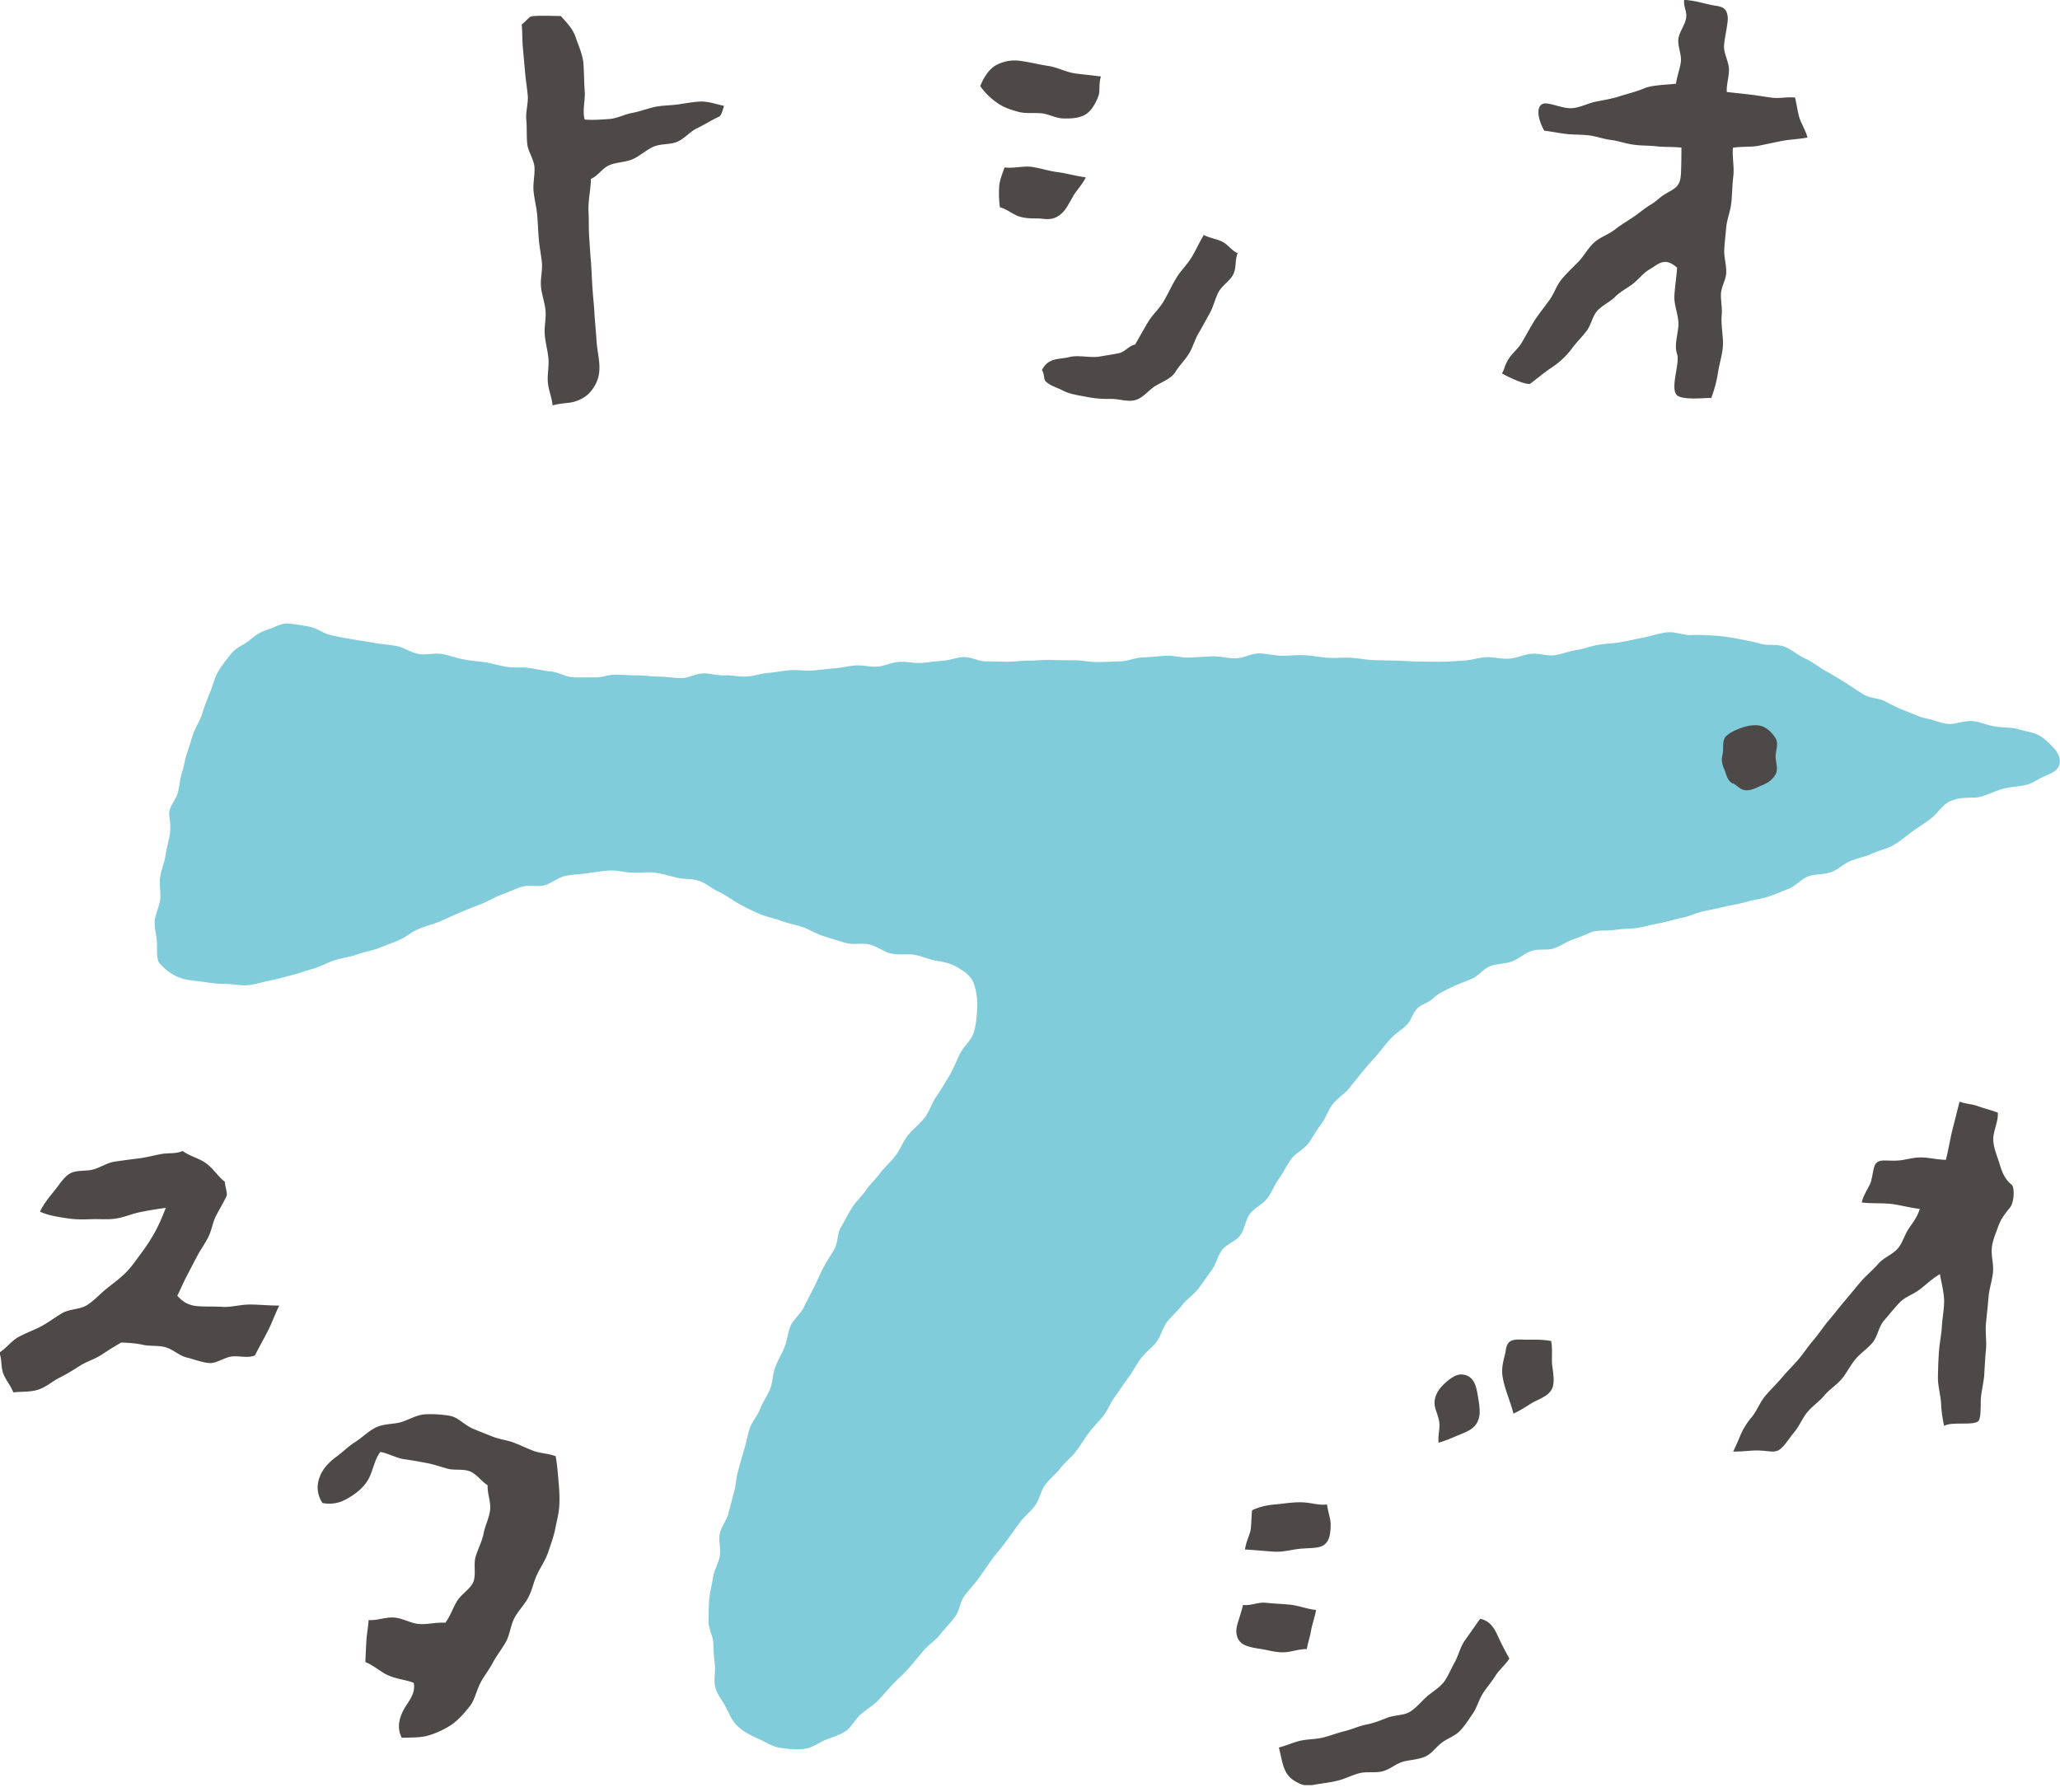 <svg xmlns="http://www.w3.org/2000/svg" width="100" height="87" fill="none"><g clip-path="url(#a)"><path fill="#80CCDA" d="M47.296 47.803c-.158-.437-.466-.62-.757-.804-.317-.2-.651-.288-1.048-.35-.37-.052-.74-.235-1.118-.296-.326-.053-.722.026-1.118-.062-.344-.07-.66-.34-1.04-.436-.352-.088-.766.026-1.136-.07-.352-.096-.713-.219-1.065-.324-.361-.105-.687-.323-1.03-.445-.361-.123-.74-.184-1.075-.315-.37-.131-.748-.201-1.065-.34-.37-.158-.714-.342-1.004-.499-.326-.184-.608-.41-.934-.56-.343-.148-.625-.419-.96-.532-.352-.123-.748-.08-1.091-.158-.361-.087-.705-.2-1.066-.244-.36-.044-.73.017-1.092 0-.36-.01-.73-.123-1.092-.105-.36.017-.722.087-1.083.13-.36.053-.73.062-1.083.132-.352.078-.66.358-1.013.454-.343.096-.766-.035-1.11.079-.343.114-.677.27-1.012.393-.334.123-.651.324-.986.455-.335.13-.67.262-1.004.402-.335.14-.66.297-.986.437-.335.14-.696.218-1.03.367-.335.14-.617.402-.951.541-.335.14-.679.263-1.013.394-.335.13-.713.175-1.048.306-.344.122-.713.157-1.057.27-.343.114-.66.298-1.012.403-.353.096-.687.227-1.04.314-.352.079-.704.201-1.056.262-.361.062-.714.193-1.075.228-.37.035-.766-.07-1.153-.062-.388.01-.758-.07-1.136-.113-.388-.053-.766-.07-1.11-.219-.352-.148-.634-.376-.898-.664-.14-.148-.123-.49-.132-.996 0-.315-.132-.673-.106-1.066.027-.341.22-.682.264-1.04.045-.35-.061-.726 0-1.075.053-.367.203-.708.256-1.04.061-.385.158-.734.211-1.049.08-.49-.053-.891-.026-1.084.044-.323.326-.611.414-.935.088-.314.097-.655.202-.978.106-.315.141-.656.256-.97.114-.315.193-.647.308-.953.114-.323.317-.603.414-.918.088-.297.211-.646.37-1.013.14-.315.21-.7.396-1.023.176-.314.422-.612.643-.891.229-.297.616-.428.88-.647.29-.245.555-.428.89-.524.299-.088.634-.324 1.003-.297a9.53 9.53 0 0 1 1.048.157c.344.07.652.314.978.393.37.096.722.149 1.012.201.37.07.74.114 1.11.184.37.07.749.087 1.11.157.37.07.695.315 1.065.385s.775-.062 1.145 0c.37.07.722.21 1.092.27.352.07.704.088 1.048.14.352.061.687.175 1.039.219.352.052.713 0 1.056.052.353.044.696.14 1.048.166.353.035.687.254 1.04.28.352.026.713 0 1.065.009.352.017.713-.14 1.066-.132.352.01.704.035 1.056.035.353 0 .705.062 1.057.062s.704.07 1.057.07c.352 0 .695-.219 1.048-.228.352-.008.713.114 1.065.096.352-.017.713.08 1.066.053.352-.018.695-.149 1.047-.175.353-.026.705-.105 1.057-.131.352-.026.714.044 1.066.017.352-.026.704-.078 1.048-.104.352-.027.695-.114 1.048-.14.352-.026.713.078 1.065.052.352-.026.687-.2 1.04-.227.351-.026.704.07 1.056.052.352-.017.696-.087 1.048-.105.352-.017.696-.166 1.048-.183.352-.009.713.21 1.065.21s.696.017 1.057.017c.352 0 .704-.052 1.057-.052.352 0 .704-.044 1.056-.035.37.017.749.017 1.119.017s.748.088 1.118.088c.37 0 .749-.026 1.118-.035.37-.009.74-.184 1.119-.192.378-.01.748-.062 1.118-.08.37-.017.749.106 1.127.088.37-.017.749-.043 1.119-.06.37-.01.748.104 1.118.095.37 0 .749-.227 1.118-.236.379 0 .749.105 1.119.114.37 0 .748-.044 1.118-.026.37.017.74.096 1.118.122.361.026.731-.017 1.101 0 .361.018.731.096 1.092.114l1.1.026c.37 0 .732.044 1.102.044.37 0 .73.017 1.1.008.37 0 .731-.035 1.101-.052.37-.018.73-.149 1.092-.166.37-.018.74.096 1.11.07.37-.026.722-.201 1.083-.236.37-.035.748.113 1.118.07.361-.044.713-.201 1.083-.254.361-.052.713-.2 1.074-.253.361-.061.731-.07 1.092-.131.361-.07.722-.149 1.075-.219.396-.079.766-.21 1.136-.253.396-.053.801.148 1.17.13.397-.017.758 0 1.137.027.378.026.748.079 1.127.149.37.07.73.14 1.11.244.352.105.792 0 1.162.14.343.131.643.41 1.013.577.352.157.634.402.942.577.334.183.643.367.95.559.318.201.626.41.934.603.317.201.758.175 1.075.35.325.174.634.332.986.463.334.122.651.297 1.03.367.343.061.705.253 1.092.262.335 0 .722-.175 1.127-.14.37.035.731.21 1.1.262.397.062.802.035 1.12.131.281.088.625.131.906.254.308.131.546.393.74.585.22.228.431.525.343.874-.088.341-.457.446-.757.586-.273.122-.563.332-.872.41-.325.08-.836.08-1.285.237-.458.157-.872.375-1.215.375-.432 0-.855.018-1.198.184-.352.166-.573.568-.89.813-.299.244-.651.445-.968.681-.282.21-.564.455-.89.638-.308.175-.686.245-1.021.402-.326.149-.696.219-1.03.35-.344.14-.617.428-.96.55-.344.131-.758.079-1.092.201-.352.131-.617.463-.942.595-.335.13-.67.28-1.013.393-.344.114-.713.148-1.057.253-.343.105-.704.149-1.056.236-.353.088-.705.149-1.057.227-.352.08-.678.245-1.03.315-.353.07-.696.184-1.057.254-.352.07-.705.157-1.057.227-.352.061-.722.035-1.074.096-.352.061-.731.009-1.083.079-.168.035-.511.227-.995.384-.291.096-.59.315-.96.446-.317.105-.731 0-1.075.122-.325.114-.607.376-.942.507-.334.122-.73.105-1.048.227-.343.131-.58.48-.89.612-.36.148-.695.27-.968.402-.466.218-.757.384-.872.507-.21.236-.598.315-.819.533-.228.227-.299.603-.528.821-.229.219-.51.385-.73.612-.22.227-.406.48-.608.725-.238.28-.493.551-.731.84a59.9 59.9 0 0 0-.696.865c-.229.288-.581.49-.81.786-.229.297-.335.673-.564.97-.229.297-.396.63-.616.927-.22.297-.617.471-.837.769-.22.297-.37.646-.59.944-.22.297-.343.664-.572.96-.22.298-.625.464-.845.761-.22.297-.247.743-.467 1.04-.22.289-.66.42-.88.708-.22.288-.291.7-.511.987-.22.289-.414.604-.643.892-.22.288-.555.498-.775.786-.22.289-.51.533-.74.822-.22.288-.3.69-.52.979-.22.288-.537.507-.757.804-.22.288-.378.629-.599.917-.22.289-.413.603-.634.9-.22.289-.352.647-.572.944-.22.289-.493.542-.713.84-.22.288-.405.611-.625.9-.22.288-.529.524-.749.812-.22.288-.528.516-.748.813-.22.297-.273.716-.494 1.014-.22.297-.528.533-.748.83-.22.297-.432.603-.652.9-.211.306-.475.577-.687.874-.21.297-.422.603-.642.909-.212.306-.476.568-.696.865-.22.297-.247.743-.467 1.031-.22.297-.493.56-.722.857-.229.288-.563.498-.801.777-.238.28-.467.569-.714.848-.246.28-.528.524-.783.787-.238.253-.467.533-.722.795-.247.253-.564.428-.837.673-.273.236-.431.603-.722.804-.3.2-.66.288-.986.428-.326.14-.643.385-1.004.428-.379.053-.793.009-1.18-.043-.388-.053-.722-.289-1.074-.446-.353-.157-.696-.324-.978-.586-.282-.253-.423-.603-.599-.952-.167-.324-.422-.612-.51-.962-.089-.35.017-.734-.018-1.092-.044-.358-.07-.716-.08-1.075-.017-.34-.246-.69-.228-1.057.009-.341 0-.708.035-1.067.035-.34.132-.699.185-1.057.053-.34.264-.673.326-1.022.061-.341-.07-.734 0-1.084.07-.34.334-.647.422-.996.089-.341.177-.682.273-1.032.088-.34.097-.707.203-1.048.097-.341.185-.69.29-1.023.106-.34.159-.699.273-1.031.115-.332.388-.62.511-.953.123-.332.352-.629.476-.96.132-.333.114-.718.246-1.05.132-.332.317-.637.45-.97.14-.332.15-.716.299-1.04.15-.323.484-.568.634-.882.15-.324.326-.638.484-.953.159-.323.3-.655.458-.961.167-.323.37-.612.546-.918.176-.314.132-.751.308-1.048.185-.315.352-.638.529-.936.193-.314.475-.559.669-.838.202-.306.475-.551.678-.822.229-.315.537-.568.775-.883.238-.305.37-.699.616-1.005.247-.306.573-.541.81-.856.238-.315.344-.717.573-1.031.22-.324.414-.656.616-.988.194-.332.344-.708.52-1.075.176-.358.546-.646.669-1.031.123-.393.15-.813.167-1.206a2.871 2.871 0 0 0-.176-1.188"/><path fill="#4C4948" d="M84.133 38.033c.159.079.326.28.537.324.335.06.643-.149.872-.236.282-.114.52-.28.651-.533.133-.245.018-.551 0-.84 0-.288.15-.637.018-.873-.14-.254-.405-.525-.687-.62-.237-.08-.599-.053-.924.06-.29.096-.617.236-.81.429-.212.21-.106.611-.168.874-.07.28-.035.463.08.725.105.236.123.542.413.699M81.606 7.166c-.37-.044-.802-.017-1.172-.061-.37-.044-.748-.026-1.118-.079-.37-.043-.73-.183-1.092-.227-.37-.044-.73-.183-1.092-.227-.37-.044-.748-.026-1.11-.07-.37-.044-.695-.114-1.056-.157-.37-.638-.432-1.39.132-1.32.405.052.801.245 1.189.227.405-.017.783-.236 1.17-.314.388-.079.785-.14 1.163-.263.37-.122.775-.21 1.145-.367.432-.183.951-.174 1.594-.244.044-.359.194-.717.238-1.066.035-.359-.159-.743-.124-1.102.044-.358.335-.681.38-1.048.034-.35-.133-.49-.098-.857.537.044.81.14 1.295.245.413.087.766.044.819.585.035.333-.203 1.171-.177 1.512.027.332.212.656.238 1.005.018.332-.132.787-.105 1.128.37.043.819.087 1.162.13.361.044.704.106 1.057.15.352.043.722-.053 1.092-.01.079.298.114.612.202.944.08.28.317.656.405.997-.396.078-.89.096-1.25.166l-1.136.236c-.37.07-.846.026-1.233.096-.044.437.07.944.018 1.372-.053.428-.053.865-.097 1.293-.044.428-.23.848-.256 1.276-.026.35-.079.7-.088 1.049-.008.35.106.7.097 1.049 0 .35-.238.69-.255 1.04-.018.35.07.699.035 1.048-.044.446.062.9.062 1.364 0 .437-.15.882-.23 1.346a6.22 6.22 0 0 1-.343 1.32c.027-.062-1.435.156-1.69-.176-.291-.375.184-1.555.035-1.966-.141-.402.017-.857.061-1.346.044-.48-.21-.979-.193-1.46.026-.498.105-.926.132-1.389-.626-.56-.934-.14-1.33.079-.317.183-.537.49-.819.708-.29.218-.616.384-.872.638-.255.253-.625.41-.863.681-.237.271-.29.69-.52.98-.22.288-.483.54-.695.83-.3.401-.643.707-1.004.943-.378.245-1.012.787-1.056.787-.423 0-1.339-.507-1.339-.507.176-.358.088-.28.273-.63.194-.349.493-.541.687-.873.202-.341.423-.76.634-1.093.22-.332.467-.638.696-.952.237-.324.352-.726.607-1.031.256-.306.546-.577.82-.857.272-.288.466-.664.757-.926.29-.263.713-.394 1.021-.638.308-.245.652-.437.977-.665.247-.174.467-.367.731-.524.256-.148.476-.384.731-.533.493-.288.705-.35.749-.944.017-.288.026-.725.026-1.31M94.374 69.223a6.485 6.485 0 0 1-.15-1.136c-.035-.42-.158-.83-.15-1.24.01-.42.018-.84.053-1.25.027-.42.124-.822.141-1.241.027-.411.115-.83.106-1.25-.017-.411-.132-.83-.202-1.25-.361.21-.652.49-.943.717-.326.262-.748.384-1.004.655-.281.288-.52.603-.774.892-.256.288-.3.76-.546 1.057-.247.297-.59.516-.837.813-.247.297-.414.655-.66.952-.247.297-.6.507-.846.804-.246.297-.581.516-.828.813-.246.297-.387.682-.634.97-.334.41-.501.725-.757.874-.255.149-.616 0-1.162.017-.3.01-.573.053-1.048.053.158-.315.238-.524.37-.83a3.48 3.48 0 0 1 .537-.848c.255-.315.396-.717.651-1.023.256-.305.555-.585.81-.89.256-.307.547-.586.81-.892.256-.306.476-.647.74-.953.265-.306.476-.647.74-.953.264-.305.502-.629.766-.935.264-.305.511-.62.775-.926.264-.306.581-.56.846-.865.246-.288.642-.428.915-.708.256-.27.353-.69.573-1.014.202-.297.405-.55.528-.944-.484-.06-.898-.174-1.33-.236-.466-.06-1.03-.017-1.488-.078.088-.41.396-.787.458-1.049.123-.498.106-.786.317-.918.203-.13.52-.034 1.004-.07.361-.026.722-.157 1.11-.148.352 0 .8.114 1.197.114.123-.481.203-1.005.317-1.46.115-.446.22-.874.344-1.363.308.113.598.113.889.218.29.105.67.201.969.315.035.402-.22.883-.22 1.285 0 .41.184.804.299 1.18.106.358.229.742.59 1.03.158.132.132.875-.088 1.128-.255.306-.45.577-.564.909-.114.34-.282.681-.308 1.049-.035.358.08.725.062 1.1-.027.429-.185.84-.22 1.26-.036.427-.08.847-.124 1.266-.044.42.035.857 0 1.285-.044.42-.061.848-.088 1.276-.035.402-.176.926-.167 1.276 0 .55-.027.769-.088.891-.15.297-1.33.044-1.673.271M26.973 70.7c.079.402.105.84.14 1.215.036.402.062.804.036 1.18-.018.402-.132.786-.203 1.162-.079.384-.22.752-.343 1.119-.123.367-.352.69-.52 1.04-.176.358-.246.769-.431 1.127s-.485.647-.678 1.005c-.185.35-.22.795-.405 1.145-.194.35-.45.664-.643 1.022-.185.359-.45.673-.625 1.031-.194.385-.264.813-.511 1.11-.264.324-.546.656-.88.883-.335.218-.732.41-1.137.524-.37.105-.827.088-1.268.105-.255-.49-.123-.978.115-1.407.22-.384.563-.734.466-1.258-.352-.149-.81-.175-1.241-.367-.361-.158-.687-.472-1.11-.647.018-.34.027-.673.053-1.049.018-.323.08-.603.106-.987.44.026.81-.149 1.224-.123.431.027.828.289 1.25.315.414.026.82-.096 1.25-.061.247-.332.353-.69.556-1.031.202-.35.642-.586.8-.944.15-.367 0-.848.115-1.232.115-.385.309-.734.388-1.128.07-.393.282-.769.317-1.17.035-.394-.141-.77-.123-1.172-.317-.2-.511-.524-.837-.664-.343-.149-.766-.044-1.11-.14-.352-.096-.686-.218-1.047-.28a21.14 21.14 0 0 0-1.075-.183c-.36-.053-.775-.288-1.136-.35-.282.341-.36.927-.581 1.32-.229.41-.581.682-.96.909-.326.192-.695.35-1.268.253a1.341 1.341 0 0 1-.15-1.232c.133-.393.423-.716.784-.987.326-.236.617-.534.951-.743.344-.219.643-.533 1.004-.708.37-.184.819-.149 1.207-.254.387-.113.766-.358 1.17-.384.388-.018.828 0 1.242.079.37.07.678.437 1.075.611.325.14.651.263.977.394.326.13.687.166 1.013.288.326.122.643.28.968.402.326.122.758.131 1.084.262M8.061 58.64a17.87 17.87 0 0 0-1.224.201c-.414.079-.792.253-1.188.315-.414.07-.837.017-1.233.035-.414.017-.81.017-1.215-.053-.388-.061-.872-.13-1.26-.314.176-.376.467-.726.678-.988.256-.306.458-.673.766-.856.326-.193.775-.105 1.136-.201.353-.097.687-.333 1.057-.385.37-.052.74-.105 1.11-.148.37-.044.73-.14 1.092-.21.37-.079.748 0 1.083-.158.36.263.801.35 1.136.595.37.27.598.664.915.9.036.376.15.577.07.725-.158.324-.342.63-.51.953-.158.323-.202.699-.37 1.022-.158.315-.378.612-.546.935-.167.315-.334.638-.502.962-.167.314-.281.611-.449.935.317.358.617.48.987.507.405.035.819.008 1.206.035.431.026.863-.114 1.338-.114.406 0 .916.052 1.418.052-.211.42-.378.9-.563 1.25-.22.428-.45.83-.617 1.171-.36.149-.801 0-1.144.053-.37.052-.731.35-1.092.314-.361-.035-.731-.183-1.084-.27-.352-.088-.651-.385-1.003-.49-.353-.105-.749-.044-1.11-.123-.361-.078-.687-.096-1.057-.113a16.19 16.19 0 0 0-.968.603c-.326.21-.722.323-1.048.533-.326.21-.652.41-1.004.586-.344.174-.652.463-1.04.576-.36.114-.765.079-1.18.123-.122-.324-.369-.595-.492-.927-.115-.314-.053-.664-.185-1.005.343-.21.572-.559.924-.751.353-.201.749-.332 1.11-.525.361-.192.678-.445 1.03-.646s.854-.166 1.198-.385c.343-.218.625-.542.942-.795.317-.254.652-.498.942-.787.282-.28.511-.629.758-.96a8.52 8.52 0 0 0 .66-1.023c.185-.341.352-.726.502-1.119M28.683 8.687c0 .507-.14 1.022-.114 1.6.026.419 0 .83.035 1.249.026.42.053.83.088 1.24.026.42.044.831.07 1.242.027.42.08.83.097 1.24.027.42.07.831.097 1.242.018.41.123.83.141 1.24.018.534-.123.83-.282 1.076-.15.227-.36.498-.89.672-.29.097-.65.07-1.1.193-.035-.385-.194-.726-.229-1.11-.035-.385.062-.787.027-1.171-.036-.385-.15-.77-.177-1.154-.035-.384.07-.786.036-1.17-.035-.385-.185-.77-.22-1.154-.036-.385.079-.787.044-1.171-.036-.385-.124-.77-.15-1.163-.035-.384-.044-.777-.08-1.162-.035-.385-.14-.77-.175-1.154-.036-.384.07-.786.044-1.17-.036-.385-.317-.752-.353-1.137-.035-.384-.008-.778-.044-1.17-.035-.385.106-.787.07-1.172-.034-.384-.105-.769-.131-1.153l-.106-1.163c-.035-.384-.018-.734-.053-1.118.29-.236.352-.385.51-.402.485-.044.925-.01 1.383-.01.326.36.59.63.723 1.032.14.41.343.84.378 1.285.035.428.027.874.062 1.32.035.436-.123.97 0 1.389.378.035.836 0 1.215-.026.37-.035.722-.228 1.1-.297.37-.07.723-.21 1.093-.289.37-.078.757-.07 1.127-.122.37-.053.757-.131 1.127-.14.37 0 .722.131 1.1.21-.096.323-.14.48-.255.533-.352.157-.678.376-1.03.542-.352.157-.616.507-.977.664-.353.157-.81.087-1.163.245-.352.157-.651.445-1.004.603-.352.157-.783.14-1.144.297-.353.157-.529.507-.89.664M58.407 11.396c.343.174.625.192.915.332.3.148.423.402.758.568-.141.34-.053.673-.203 1.005-.158.332-.546.55-.722.874-.176.332-.247.707-.423 1.022-.184.323-.352.647-.537.961-.194.315-.282.69-.475 1.005-.194.315-.467.577-.66.892-.203.323-.6.463-.96.673-.326.192-.6.594-1.004.699-.38.096-.82-.079-1.224-.061a5.099 5.099 0 0 1-1.163-.105c-.414-.079-.792-.131-1.127-.306-.264-.14-.581-.219-.801-.42-.141-.122-.053-.35-.203-.568.317-.62.82-.506 1.321-.629.484-.122 1.03.061 1.523-.035.3-.052.6-.096.899-.157.29-.061.475-.358.783-.42.212-.367.397-.707.617-1.074.211-.367.555-.656.766-1.023.211-.358.387-.752.607-1.119.212-.358.538-.664.758-1.03.211-.36.36-.691.581-1.067M47.578 4.204c.167-.446.432-.83.731-1.014a1.9 1.9 0 0 1 1.215-.236c.45.061.89.175 1.347.245.45.06.872.306 1.33.367.45.06.793.087 1.242.148-.123.411-.027.69-.123.953-.176.463-.397.751-.626.891-.246.149-.598.21-1.083.192-.37-.008-.73-.227-1.092-.253-.37-.026-.748.026-1.092-.07-.352-.096-.704-.21-1.012-.428a3.23 3.23 0 0 1-.82-.804M52.703 8.626c-.193.376-.449.62-.599.882-.228.402-.37.682-.58.866-.274.236-.511.297-.952.244-.282-.035-.651.027-1.083-.105-.3-.087-.555-.332-.95-.454a5.045 5.045 0 0 1-.036-.979c.017-.28.097-.498.264-.952.44.06.863-.08 1.312-.027.432.062.854.21 1.312.263.423.06.837.183 1.303.244M62.078 84.84c.361-.087.66-.236 1.022-.323.36-.087.748-.07 1.11-.157.36-.088.704-.228 1.065-.315.36-.087.704-.253 1.065-.323.37-.07.696-.21 1.022-.332.343-.132.766-.097 1.074-.28.308-.184.546-.49.819-.734.264-.236.616-.428.837-.717.21-.28.343-.638.528-.961.185-.34.273-.76.502-1.075.229-.315.502-.717.73-1.031.511.096.723.533.873.865.15.332.343.7.545 1.066-.184.289-.493.542-.686.848-.177.288-.414.55-.608.856-.185.289-.273.656-.467.944-.202.297-.387.594-.625.848-.246.262-.599.367-.88.577-.282.2-.485.533-.81.681-.309.14-.679.158-1.031.236-.37.088-.678.385-1.04.48-.36.097-.783 0-1.144.097-.36.096-.704.28-1.074.367-.361.088-.74.122-1.11.192-.44.088-.66-.017-.898-.157-.22-.131-.431-.28-.581-.708-.088-.253-.132-.542-.23-.926M60.438 75.218c.043-.367.255-.743.281-1.005.035-.34.027-.585.062-.891.414-.192.766-.254 1.18-.288.431-.044.845-.114 1.268-.097.431.018.766.149 1.189.105.061.428.176.673.176.962 0 .489-.07.821-.326 1.004-.22.158-.59.14-1.065.175-.432.026-.863.175-1.357.149-.405-.026-.907-.079-1.408-.105M73.467 68.62c-.15-.585-.422-1.18-.52-1.748-.096-.568.106-.987.142-1.276.061-.463.22-.594.854-.559.326.018.819-.035 1.356.07.08.437.009.891.053 1.197.07.498.106.83 0 1.093-.123.288-.396.428-.854.646-.264.131-.608.402-1.03.586M60.339 77.919c.422.044.73-.149 1.118-.105.405.044.801.053 1.206.096.388.044.802.21 1.224.254-.053.323-.185.673-.246 1.013-.053.315-.141.533-.203.883-.431 0-.748.149-1.127.157-.423.01-.801-.122-1.189-.174-.643-.097-1.03-.219-1.1-.752-.044-.35.167-.725.317-1.363M69.835 70.036c-.036-.367.07-.673.035-.97-.035-.35-.238-.647-.23-.961 0-.359.203-.665.441-.892.256-.244.59-.524.934-.48.598.078.669.681.748 1.18.088.515.097.803-.026 1.083-.124.28-.326.437-.837.638-.29.114-.616.28-1.074.41"/></g><defs><clipPath id="a"><path fill="#fff" d="M0 0h100v86.667H0z"/></clipPath></defs></svg>